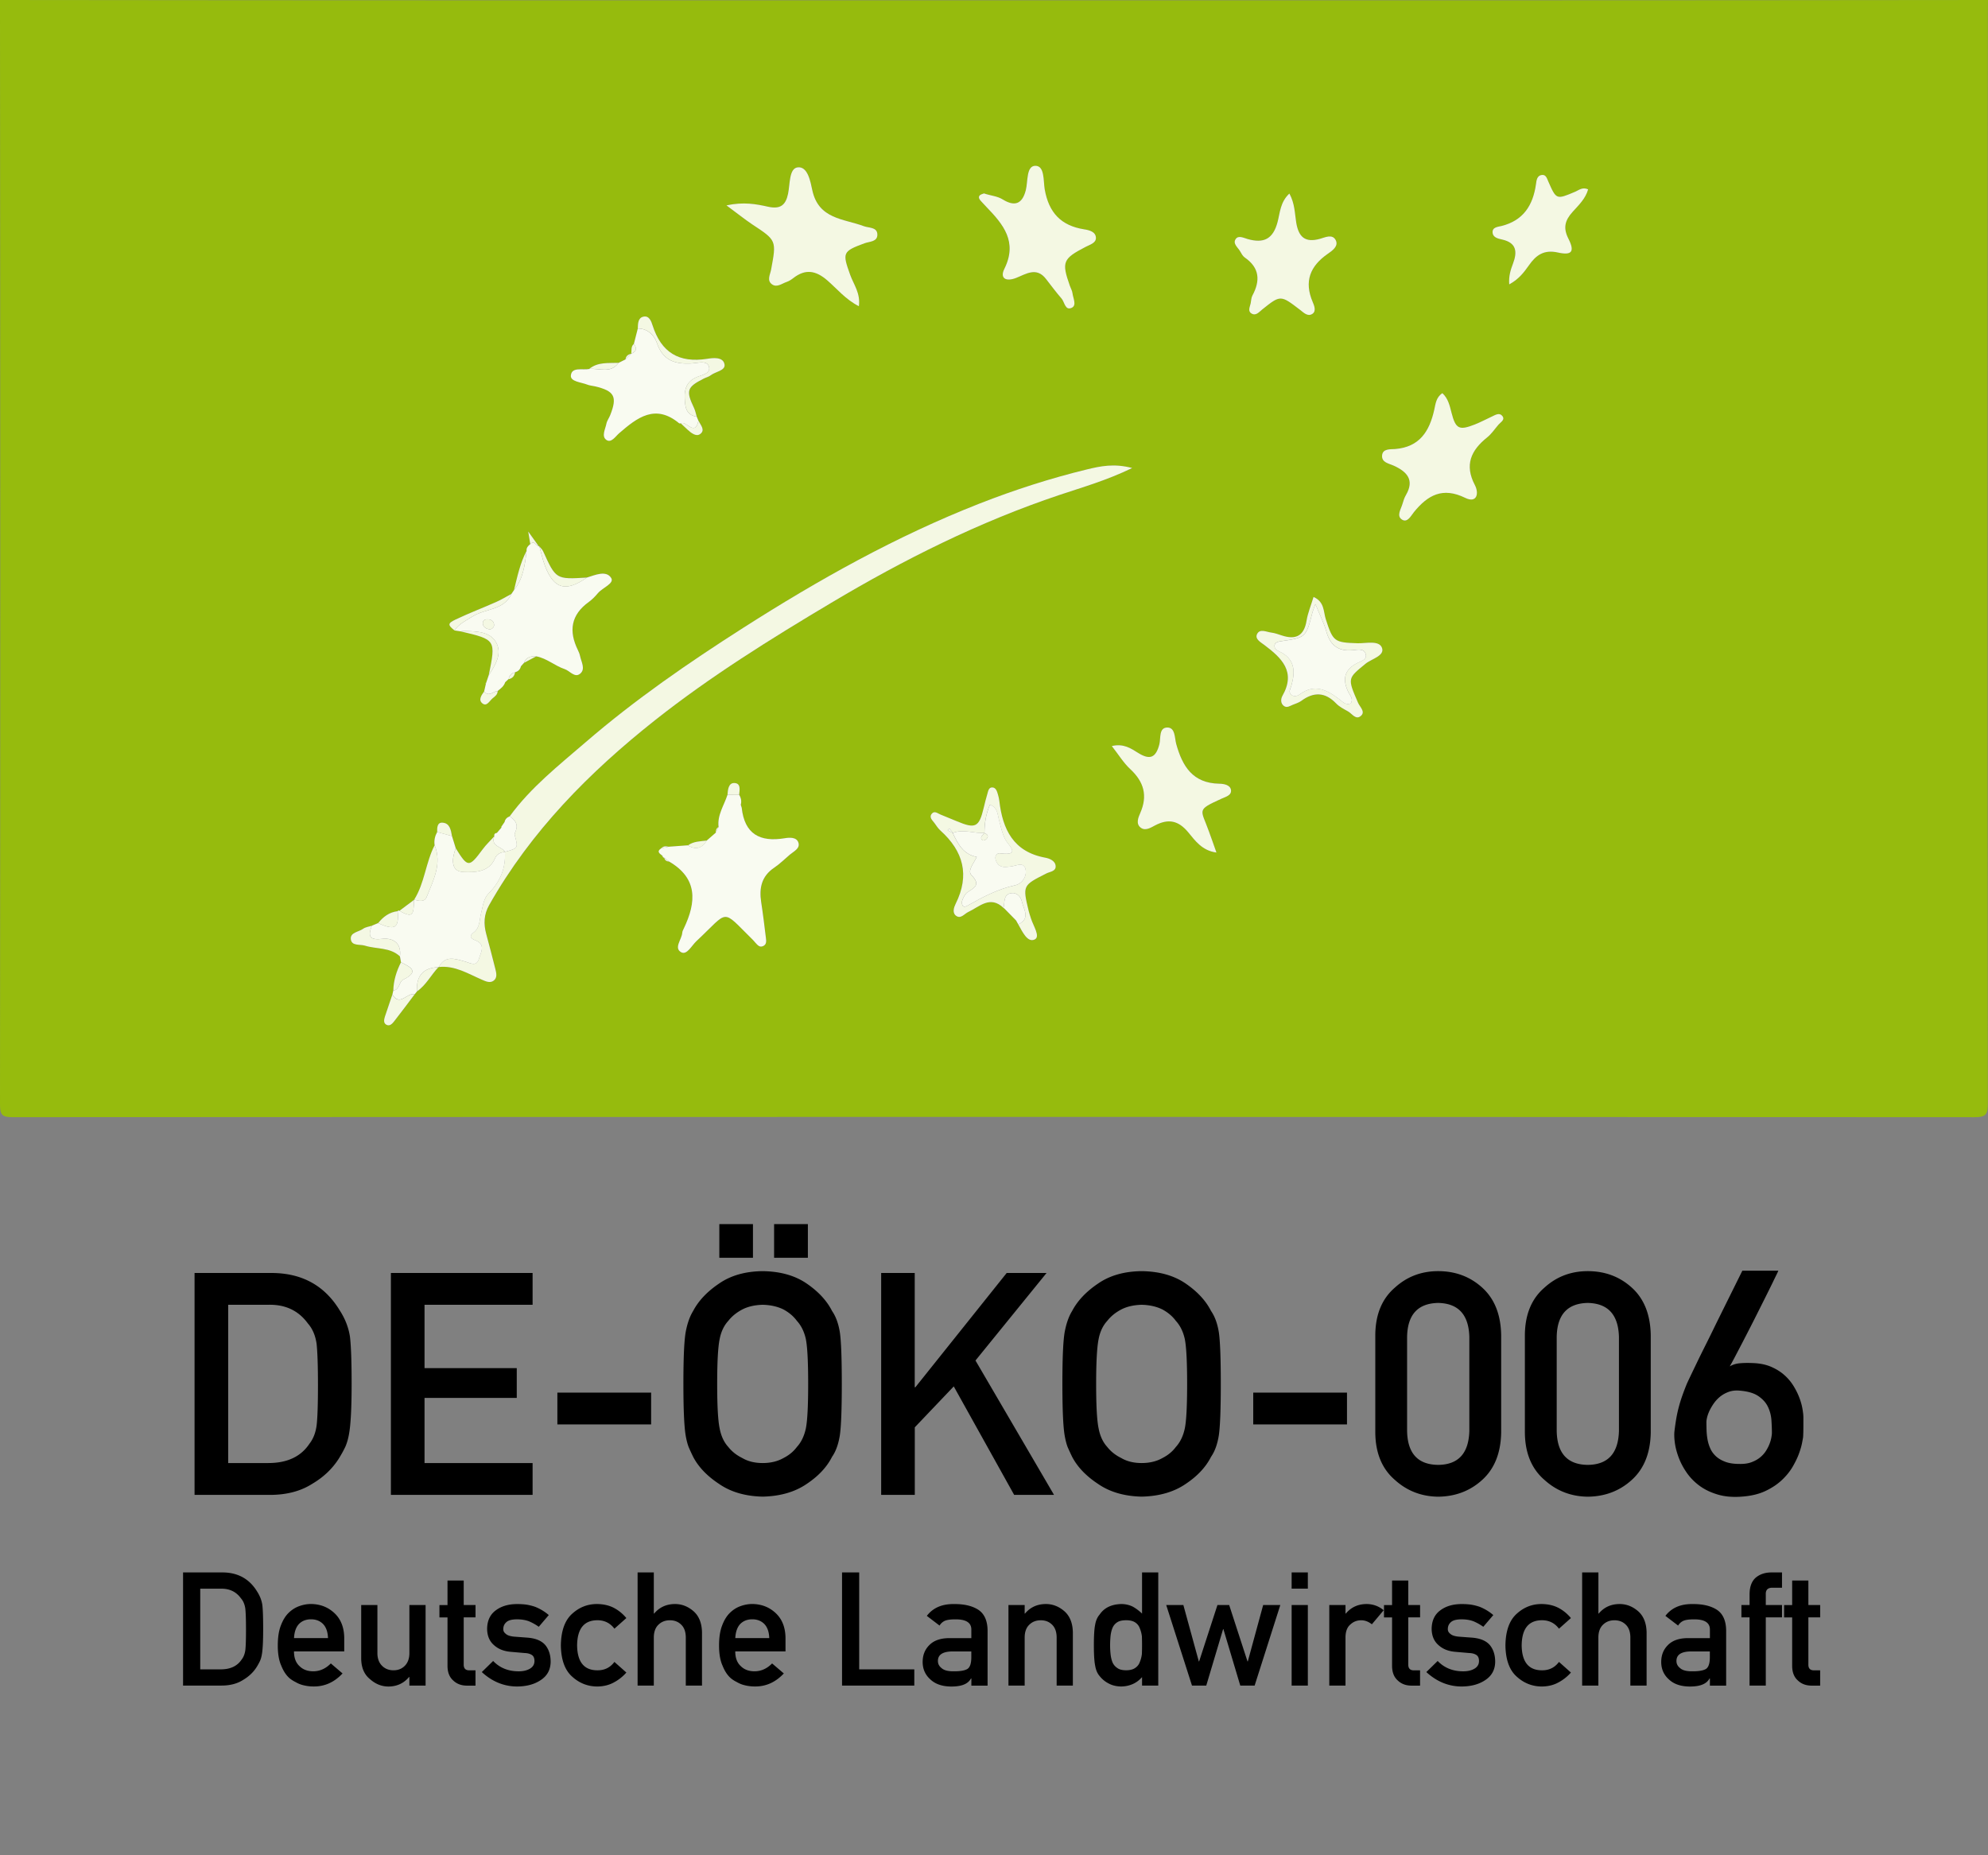 <svg id="Ebene_1" xmlns="http://www.w3.org/2000/svg" viewBox="0 0 637.8 595.28"><rect x="0" y="0" width="637.8" height="595.28" fill="#808080" stroke="none"/><style>.st1{fill:#f4f8e3}.st2{fill:#f9fbf1}</style><path d="M318.72.11C423.61.11 532.91.13 637.8 0c0 0-.05.85-.05 4.43-.11 116.52-.11 233.04-.01 349.56 0 3.47-.48 4.48-4.32 4.48-209.77-.13-419.54-.12-629.3-.01-3.51 0-4.12-.76-4.12-4.17C.11 237.76.11 121.25 0 4.73V0c104.72.13 214.01.11 318.72.11zm-106.1 274.57c-.01.33.15.5.48.53.2.8.71 1.19 1.53 1.2 9.32 5.42 8.79 13.04 4.8 21.45-.22.45-.49.93-.52 1.42-.15 2.17-2.82 4.91-.35 6.27 1.83 1.02 3.35-2.13 4.89-3.57 10.75-10.02 7.74-10.57 18.22-.29.24.23.42.53.66.76.69.7 1.34 1.67 2.52 1.12 1.14-.53 1-1.65.89-2.62-.47-3.84-.92-7.68-1.52-11.5-.7-4.51.12-8.31 4.19-11.04 1.8-1.21 3.36-2.78 5.03-4.19 1.25-1.06 3.32-1.97 2.74-3.82-.6-1.89-2.93-1.68-4.44-1.43-7.93 1.31-12.85-1.34-13.76-9.78-.1-.32-.2-.64-.3-.95.3-1.14.13-2.2-.52-3.19.13-1.58.61-3.77-1.58-3.8-1.84-.03-2.05 2.13-2.16 3.77-1.1 3.41-3.34 6.51-2.86 10.35-.76.4-.92 1.08-.9 1.85-.95.83-1.91 1.66-2.86 2.49-2.1.25-4.26.22-6.08 1.55l-6.14.45c-.9-.23-1.76-.28-2.44.52-1.55 1.07-.44 1.69.4 2.36l-.1.18.18-.09zm-49.33-56.92l-.1.16c1.19-.25 1.87-.98 2.03-2.19.98-.31 1.69-.89 1.91-1.94l1.02-1.14-.03.03c1.32-.7 2.63-1.4 3.95-2.1 3.37.63 5.95 3.05 9.12 4.1 1.66.56 3.2 2.89 4.93 1.49 1.84-1.48.4-3.76 0-5.68-.14-.65-.39-1.29-.69-1.9-3.01-6.12-2.26-11.34 3.52-15.48 1.08-.78 2.04-1.78 2.9-2.81 1.46-1.73 5.34-3.12 4.26-4.85-1.6-2.56-5.1-.98-7.79-.15-9.96.6-9.95.6-14.07-8.46-.26-.56-.78-1-1.17-1.5l-.24-.11c-.83-1.16-1.66-2.32-3.36-4.7.37 2.27.52 3.15.66 4.04-.7.55-1.29 1.16-1.18 2.16-2.09 3.96-2.98 8.31-4.04 12.6l-.81 1.2c-1.62.87-3.2 1.85-4.88 2.59-4.3 1.91-8.71 3.59-12.96 5.6-2.69 1.28-2.63 1.77-.44 3.54.63.09 1.26.19 1.88.28 11.43 2.69 11.43 2.69 9.09 14.14-.27.8-.54 1.59-.81 2.39l-.25.07.18.16c-.19.85-.38 1.7-.58 2.54-.9 1.23-2 2.79-.48 3.89 1.36.98 2.21-.9 3.18-1.68.76-.62 1.63-1.19 1.62-2.36 1.02-.76 2.02-1.53 2.44-2.81.39-.36.79-.74 1.19-1.12zm39.22-104.28c-.99.24-1.7.74-1.83 1.83-.74.37-1.49.74-2.23 1.11-3.24.15-6.62-.35-9.41 1.96-2.13.43-5.59-.78-5.87 2.07-.2 2 3.31 2.16 5.27 2.94.77.31 1.64.36 2.46.55 6.26 1.48 7.23 3.3 4.89 9.24-.37.94-1.03 1.79-1.22 2.75-.34 1.75-1.66 4.04-.01 5.2 1.57 1.1 2.94-1.14 4.1-2.15 5.81-5.03 11.6-9.53 19.26-3.18.1.08.33.02.5.02.73.68 1.46 1.37 2.2 2.05 1.15 1.05 2.72 2.31 3.99 1.41 1.8-1.26.2-2.89-.51-4.29-.18-.44-.37-.87-.55-1.31-.29-.94-.46-1.93-.88-2.81-2.62-5.51-2.27-6.64 3.11-9.37.74-.38 1.62-.57 2.26-1.07 1.53-1.2 4.77-1.5 4.44-3.48-.43-2.6-3.92-2.07-5.57-1.81-9.08 1.42-14.75-2.05-17.52-10.73-.41-1.29-1.09-3.26-3-2.78-1.7.43-1.69 2.27-1.74 3.79-.42 1.64-.84 3.28-1.26 4.93-.98.85-.69 2.04-.84 3.11l-.04.02zm119.75 178.06c1.24 1.27 2.49 2.54 3.73 3.81.23.41.46.83.69 1.24 1.3 2.27 2.91 5.94 5.24 4.88 1.97-.9-.43-4.4-1.14-6.71-.25-.8-.54-1.59-.74-2.41-1.99-8.26-1.96-8.23 5.69-12.1 1.1-.56 3.04-.64 2.95-2.34-.1-1.76-2.07-2.47-3.31-2.7-10.26-1.88-13.7-9.08-14.77-18.29-.08-.67-.24-1.33-.43-1.97-.29-.98-.62-2.17-1.72-2.28-1.27-.12-1.42 1.2-1.7 2.13-.43 1.45-.8 2.92-1.15 4.4-1.5 6.28-2.64 6.84-8.73 4.27-1.71-.72-3.42-1.41-5.14-2.11-.9-.37-1.9-1.3-2.75-.3-1.05 1.23.19 2.14.84 3.06.58.82 1.15 1.7 1.89 2.37 7.39 6.65 9.46 14.34 4.89 23.5-.54 1.08-1.15 2.83.06 3.8 1.54 1.23 2.69-.55 3.96-1.15 3.64-1.71 7.02-5.43 11.33-1.32l.31.22zm-189.48-2.77l-4.66 3.49c-.22-.17-.4-.13-.54.11-2.68.3-4.64 1.79-6.27 3.82-.67.28-1.35.57-2.02.85-.94.31-2.03.41-2.79.96-1.41 1.02-4.15 1.15-3.95 3.28.21 2.33 2.91 1.62 4.53 2.13 3.74 1.17 8.06.46 11.24 3.46l.33 1.89c-1.44 2.85-2.38 5.84-2.46 9.06-.1.43-.2.86-.29 1.28-.8 2.35-1.62 4.69-2.38 7.05-.31.96-.54 2.13.5 2.66 1.07.55 1.89-.41 2.49-1.17 2.22-2.84 4.37-5.74 6.54-8.61.25-.31.5-.62.74-.93 2.93-2.03 4.5-5.26 6.88-7.77l.13-.04c5.16-.56 9.35 2.13 13.78 4.04 1.2.52 2.64 1.24 3.85.31 1.22-.95.82-2.48.5-3.77-.93-3.76-1.92-7.5-2.93-11.23-.86-3.21-.75-6.22.96-9.24 13.4-23.69 32.12-42.62 53.24-59.33 17.79-14.08 37.01-26.02 56.5-37.64 23.34-13.92 47.43-25.97 73.23-34.61 7.42-2.48 15-4.62 23.32-8.64-5.74-1.53-10.15-.61-14.44.43-11.76 2.86-23.25 6.56-34.54 10.98-26.75 10.49-51.65 24.45-75.76 39.84-17.56 11.21-34.73 23.03-50.56 36.69-8.63 7.45-17.62 14.5-24.41 23.82-.86.33-1.45.89-1.64 1.82-.36.53-.72 1.05-1.08 1.58l.11.16c-.5.58-1 1.17-1.49 1.75-.67.08-.96.45-.85 1.12-1.24 1.37-2.6 2.64-3.7 4.12-4.4 5.94-4.76 5.95-8.66-.32-.4-1.3-.81-2.61-1.21-3.91-.35-1.94-.68-4.18-3.1-4.29-1.64-.07-1.68 1.67-1.65 3.01-.72 1.32-1.05 2.72-.81 4.22-2.87 5.56-3.18 12.08-6.55 17.46-.02-.01-.13.11-.13.11zM233.07 65.9c3.42 2.52 5.74 4.4 8.21 6.03 7.87 5.19 7.87 5.15 6.12 14.56-.29 1.57-1.44 3.45.26 4.7 1.58 1.16 3.2-.23 4.73-.75.78-.27 1.51-.75 2.17-1.26 3.85-2.98 7.2-2.39 10.83.73 3.18 2.74 5.9 6.16 10.17 8.32.56-4.15-1.67-6.95-2.77-10.01-2.58-7.16-2.47-7.56 4.54-10.17 1.63-.6 4.25-.44 4.16-2.87-.09-2.39-2.73-2.02-4.35-2.63-6.48-2.43-14.53-2.2-16.53-11.57-.57-2.65-1.44-7.77-4.75-7.29-2.71.4-2.37 5.39-3.02 8.47-.74 3.52-2.35 5.06-6.42 4.15-3.81-.83-7.85-1.6-13.35-.41zm229.69 60.26c-2.01 1.26-2.2 3.45-2.61 5.3-1.55 6.95-4.7 12-12.62 12.62-1.45.11-3.92-.18-4.12 2.03-.2 2.31 2.16 2.59 3.82 3.34 4.17 1.91 6.65 4.56 3.83 9.39-.5.86-.82 1.85-1.1 2.82-.48 1.69-2 3.83-.21 5.03 1.79 1.19 2.93-1.22 3.87-2.37 4.46-5.48 9.22-8.13 16.47-4.57 3.71 1.82 4.5-1.41 3.08-4.12-3.38-6.46-1.25-11.13 3.94-15.28 1.42-1.13 2.46-2.74 3.67-4.13.72-.83 2.25-1.57 1.12-2.85-.92-1.04-2.19-.22-3.26.28-1.83.86-3.61 1.81-5.49 2.55-5.05 1.99-6.13 1.42-7.46-3.74-.59-2.26-1.06-4.56-2.93-6.3zm-147.08-64.1c-.34.16-1.08.28-1.42.71-.47.59-.03 1.25.45 1.76.57.61 1.13 1.24 1.71 1.84 5.42 5.6 10.12 11.2 5.79 19.91-1.49 3 .45 4.21 3.79 2.9 3.11-1.22 6.51-3.63 9.56.32 1.64 2.13 3.26 4.29 5.02 6.32.99 1.14 1.14 3.98 3.28 2.93 1.63-.8.4-3.07.21-4.66-.1-.81-.56-1.58-.84-2.37-2.7-7.68-2.29-8.7 5.1-12.52 1.34-.69 3.26-1.21 3.26-2.83 0-2.03-2.21-2.54-3.73-2.77-7.48-1.16-11.4-5.37-12.7-12.83-.47-2.66.06-7.64-3.05-7.56-2.89.07-2.3 5.03-3.02 7.84-1.19 4.68-3.79 5.17-7.37 2.97-1.82-1.13-3.82-1.2-6.04-1.96zm97.99.04c-2.94 2.71-3.01 6.17-3.77 9.09-1.44 5.53-4.46 6.98-9.64 5.5-1.19-.34-2.9-1.26-3.78-.03-1.08 1.51.67 2.7 1.38 3.95.41.72.85 1.56 1.5 2.01 4.81 3.32 5.01 7.46 2.44 12.24-.38.71-.38 1.63-.54 2.45-.23 1.12-1.01 2.46.22 3.25 1.44.92 2.43-.42 3.47-1.25 5.89-4.71 5.89-4.69 12.14.1 1.16.89 2.49 2.32 3.99 1.28 1.29-.88.56-2.66.09-3.75-2.84-6.63-.87-11.56 4.85-15.52 1.42-.98 3.55-2.44 2.49-4.42-1.07-1.99-3.4-.81-5.06-.36-4.73 1.3-6.8-.58-7.58-5.22-.49-2.91-.43-6.03-2.2-9.32zm-23.41 211.44c-.91-2.59-1.66-4.74-2.43-6.89-2.53-7.09-4.08-6.66 4-10.36 1.31-.6 3.37-1.06 3.12-2.83-.24-1.66-2.38-1.98-3.73-2.01-8.5-.14-11.85-5.54-13.84-12.75-.53-1.92-.27-5.29-2.85-5.28-2.77.02-2.08 3.47-2.55 5.35-1.11 4.36-3.02 5.16-6.8 2.81-2.28-1.42-4.67-3.13-8.46-2.21 2.18 2.78 3.76 5.4 5.92 7.4 4.38 4.06 5.64 8.53 3.21 14.06-.66 1.5-1.48 3.45.11 4.7 1.51 1.19 3.25.02 4.71-.74 4.2-2.18 7.42-1.56 10.59 2.28 2.17 2.66 4.42 5.88 9 6.47zm93.94-182.3c3.01-1.61 4.72-3.84 6.32-6.14 2.28-3.28 4.84-5.08 9.28-4.09 4.52 1.01 5.47-.31 3.37-4.45-1.75-3.45-1.11-5.86 1.34-8.58 1.92-2.13 4.17-4.24 4.99-7.24-1.87-.82-2.97.27-4.13.76-6.09 2.57-6.07 2.6-8.67-3.33-.4-.9-.72-2.14-1.91-2.05-1.75.13-1.85 1.77-2.03 3.04-.95 6.73-4.05 11.58-11.05 13.34-1.15.29-3.05.36-2.85 2.2.17 1.56 1.85 1.87 3.11 2.16 4.58 1.06 4.84 3.95 3.45 7.65-.74 2-1.43 4.01-1.22 6.73zm-62.78 100.3c-.86 2.85-1.86 5.21-2.26 7.67-.81 4.86-3.46 6.17-7.91 4.71-1.12-.37-2.24-.8-3.4-.93-1.57-.19-3.69-1.38-4.58.52-.73 1.57 1.25 2.62 2.37 3.47 5.56 4.18 10.19 8.56 5.79 16.3-.53.94-.68 2.39.46 3.25.96.72 1.93 0 2.85-.37.93-.38 1.95-.67 2.74-1.26 4-2.95 7.65-2.84 11.19.84 1.02 1.06 2.44 1.79 3.76 2.51 1.35.74 2.57 3 4.27 1.37 1.35-1.3-.44-2.79-1-4.08-3.48-8.03-3.36-7.82 2.37-12.54 1.94-1.6 6.26-2.54 5.29-5.13-.93-2.49-5.09-1.38-7.84-1.46-7.43-.23-7.88-.53-10.19-7.73-.77-2.45-.35-5.56-3.91-7.14z" fill="#96bb0d"/><path class="st1" d="M163.52 261.93c6.79-9.32 15.77-16.37 24.41-23.82 15.83-13.66 33-25.48 50.56-36.69 24.11-15.39 49.02-29.36 75.76-39.84 11.3-4.43 22.78-8.12 34.54-10.98 4.29-1.04 8.7-1.96 14.44-.43-8.32 4.02-15.9 6.15-23.32 8.64-25.79 8.64-49.89 20.7-73.23 34.61-19.49 11.62-38.7 23.56-56.5 37.64-21.12 16.72-39.84 35.64-53.24 59.33-1.71 3.03-1.82 6.03-.96 9.24 1 3.74 2 7.48 2.93 11.23.32 1.29.72 2.82-.5 3.77-1.2.94-2.65.21-3.85-.31-4.43-1.91-8.62-4.6-13.78-4.04 2.06-3.92 5.34-2.58 8.34-1.78 1.79.48 3.72 1.83 4.52-.86.59-1.99 2.33-4.63-1.16-5.94-1.51-.57-2.02-1.4-.61-2.44 2.22-1.64 1.88-4.16 2.49-6.36.62-2.22.67-4.53 2.53-6.4 3.56-3.57 5.4-7.98 5.09-13.14l.03-.03c4.29-1.2 4.27-1.2 3.1-5.41-.11-.4.22-.95.39-1.41.81-2.16-.34-3.48-1.98-4.58z"/><path class="st2" d="M230.54 265.36c-.47-3.85 1.76-6.94 2.86-10.35l3.74.03c.64.99.81 2.05.52 3.19.1.32.2.64.3.95.91 8.44 5.84 11.09 13.76 9.78 1.52-.25 3.85-.45 4.44 1.43.58 1.85-1.48 2.76-2.74 3.82-1.67 1.41-3.23 2.98-5.03 4.19-4.07 2.73-4.88 6.53-4.19 11.04.59 3.82 1.05 7.66 1.52 11.5.12.97.26 2.1-.89 2.62-1.19.55-1.83-.41-2.52-1.12-.24-.24-.42-.53-.66-.76-10.48-10.29-7.47-9.73-18.22.29-1.54 1.44-3.07 4.58-4.89 3.57-2.46-1.37.2-4.1.35-6.27.03-.48.3-.96.52-1.42 4-8.4 4.53-16.03-4.8-21.45l-1.53-1.2c-.33-.03-.49-.2-.48-.53l-.1-.11c-.84-.67-1.95-1.29-.4-2.36.81-.17 1.63-.35 2.44-.52l6.14-.45c2.56 1.57 4.56.95 6.08-1.55.95-.83 1.91-1.66 2.86-2.49.32-.59.62-1.21.92-1.83z"/><path class="st1" d="M233.07 65.9c5.5-1.19 9.54-.42 13.34.43 4.07.9 5.68-.63 6.42-4.15.65-3.08.31-8.08 3.02-8.47 3.31-.48 4.18 4.64 4.75 7.29 2.01 9.37 10.06 9.14 16.53 11.57 1.62.61 4.27.25 4.35 2.63.09 2.43-2.53 2.26-4.16 2.87-7.01 2.6-7.12 3.01-4.54 10.17 1.1 3.05 3.33 5.86 2.77 10.01-4.27-2.16-6.99-5.58-10.17-8.32-3.63-3.13-6.98-3.72-10.83-.73-.66.51-1.39 1-2.17 1.26-1.54.52-3.16 1.92-4.73.75-1.7-1.25-.55-3.13-.26-4.7 1.75-9.41 1.76-9.37-6.12-14.56-2.46-1.65-4.78-3.53-8.2-6.05z"/><path class="st2" d="M167.12 213.79c-.22 1.05-.92 1.64-1.91 1.94-1.17.27-1.83 1.01-2.03 2.19 0 0 .1-.16.1-.15-.4.38-.8.76-1.2 1.13-.42 1.28-1.42 2.05-2.44 2.81-1.44.11-2.81 2.01-4.32.15.19-.85.38-1.7.58-2.54l.07-.23c.27-.8.54-1.59.81-2.39 2.13-3.28 4.45-6.97 2.35-10.64-1.96-3.42-6.21-3.49-9.94-3.6-.5-.01-1 .06-1.5.1-.63-.09-1.26-.19-1.88-.28 1.44-2.13 3.64-3.12 5.75-4.46 4.09-2.59 10.1-1.92 12.53-7.27l.81-1.2c2.96-3.68 3.53-8.13 4.04-12.6-.11-1 .48-1.61 1.18-2.16 1.28-1.32 1.78.51 2.7.66l.24.11c.59 2.08 1.01 4.23 1.79 6.24 2.9 7.44 6.65 8.44 13.45 3.71 2.69-.83 6.2-2.41 7.79.15 1.08 1.73-2.8 3.12-4.26 4.85-.86 1.02-1.82 2.03-2.9 2.81-5.78 4.14-6.53 9.36-3.52 15.48.3.6.55 1.24.69 1.9.4 1.92 1.83 4.19 0 5.68-1.73 1.4-3.27-.94-4.93-1.49-3.17-1.06-5.74-3.47-9.12-4.1-1.75-.11-3.27.2-3.95 2.1l.03-.03-1.01 1.13zm-8.6-13.11c-.01-1.17-.64-1.83-1.77-1.95-.85-.09-1.79.08-1.85 1.11-.06 1.11.77 1.79 1.8 2.02.91.21 1.57-.22 1.82-1.18zM162 273.36c.31 5.16-1.53 9.57-5.09 13.14-1.87 1.87-1.92 4.19-2.53 6.4-.61 2.2-.27 4.72-2.49 6.36-1.41 1.04-.91 1.87.61 2.44 3.49 1.31 1.75 3.95 1.16 5.94-.8 2.7-2.73 1.34-4.52.86-3-.8-6.28-2.14-8.34 1.78l-.13.04c-5 .2-7.18 2.89-6.88 7.77-.25.31-.5.62-.74.93-2.39-.71-4.73 4.12-7.15.07.1-.43.2-.86.29-1.28 2.09-.25 1.82-2.82 3.11-3.45 5.45-2.66 2.41-4.08-.65-5.6l-.33-1.89c.55-4.3-2.26-6.02-5.62-5.63-4.2.49-4.7-.84-3.41-4.21.67-.28 1.35-.57 2.02-.85 5.42 2.45 6.74 1.64 6.27-3.82.14-.24.32-.27.54-.11 4.07 2.18 4.71 1.7 4.66-3.49l.11-.12c1.5.49 3.34.83 3.99-.83 2.09-5.32 4.99-10.59 2.56-16.63-.23-1.51.1-2.9.81-4.22 1.58.43 3.17.85 4.75 1.28.4 1.3.81 2.61 1.21 3.91-1.26 3.31-1.72 7.5 2.48 7.64 3.25.11 8.18.27 10.13-4.42.56-1.33 1.75-1.91 3.18-2.01z"/><path class="st1" d="M462.76 126.16c1.87 1.74 2.35 4.04 2.93 6.3 1.33 5.16 2.42 5.72 7.46 3.74 1.87-.74 3.66-1.7 5.49-2.55 1.07-.5 2.34-1.32 3.26-.28 1.13 1.28-.4 2.02-1.12 2.85-1.21 1.39-2.25 3-3.67 4.13-5.19 4.15-7.32 8.83-3.94 15.28 1.42 2.71.63 5.94-3.08 4.12-7.25-3.56-12.01-.91-16.47 4.57-.93 1.15-2.08 3.56-3.87 2.37s-.27-3.34.21-5.03c.28-.97.59-1.96 1.1-2.82 2.82-4.83.34-7.47-3.83-9.39-1.65-.76-4.02-1.03-3.82-3.34.2-2.21 2.67-1.92 4.12-2.03 7.91-.62 11.07-5.67 12.62-12.62.41-1.85.6-4.04 2.61-5.3zM315.68 62.06c2.22.76 4.22.82 6.05 1.95 3.58 2.2 6.17 1.71 7.37-2.97.72-2.81.13-7.77 3.02-7.84 3.1-.08 2.58 4.9 3.05 7.56 1.31 7.47 5.23 11.67 12.7 12.83 1.52.24 3.72.74 3.73 2.77 0 1.62-1.91 2.13-3.26 2.83-7.39 3.82-7.8 4.85-5.1 12.52.28.79.74 1.56.84 2.37.19 1.6 1.42 3.86-.21 4.66-2.14 1.05-2.3-1.79-3.28-2.93-1.76-2.03-3.37-4.19-5.02-6.32-3.05-3.96-6.45-1.54-9.56-.32-3.34 1.31-5.28.1-3.79-2.9 4.33-8.71-.36-14.3-5.79-19.91-.58-.6-1.14-1.22-1.71-1.84-.48-.51-.92-1.18-.45-1.76.33-.42 1.07-.54 1.41-.7zM413.67 62.1c1.77 3.29 1.71 6.4 2.19 9.32.77 4.64 2.84 6.52 7.58 5.22 1.66-.46 3.99-1.64 5.06.36 1.06 1.98-1.07 3.44-2.49 4.42-5.72 3.96-7.69 8.89-4.85 15.52.46 1.08 1.2 2.87-.09 3.75-1.51 1.03-2.83-.39-3.99-1.28-6.26-4.79-6.25-4.81-12.14-.1-1.04.83-2.03 2.16-3.47 1.25-1.23-.78-.45-2.13-.22-3.25.17-.82.16-1.74.54-2.45 2.57-4.78 2.37-8.92-2.44-12.24-.65-.45-1.08-1.28-1.5-2.01-.71-1.25-2.46-2.44-1.38-3.95.87-1.23 2.59-.31 3.78.03 5.18 1.49 8.2.03 9.64-5.5.77-2.92.84-6.37 3.78-9.09zM390.26 273.54c-4.58-.59-6.84-3.81-9.02-6.46-3.17-3.84-6.39-4.46-10.59-2.28-1.46.76-3.2 1.93-4.71.74-1.58-1.24-.77-3.2-.11-4.7 2.43-5.53 1.17-10-3.21-14.06-2.16-2-3.73-4.62-5.92-7.4 3.79-.91 6.18.79 8.46 2.21 3.78 2.35 5.69 1.55 6.8-2.81.48-1.88-.22-5.34 2.55-5.35 2.58-.02 2.32 3.36 2.85 5.28 1.99 7.21 5.34 12.61 13.84 12.75 1.35.02 3.49.34 3.73 2.01.25 1.76-1.81 2.23-3.12 2.83-8.09 3.7-6.53 3.27-4 10.36.79 2.13 1.54 4.29 2.45 6.88z"/><path class="st2" d="M203.36 110.35c.42-1.64.84-3.28 1.26-4.93 3.19-.06 5.32 2.25 6.09 4.53 1.96 5.85 5.98 6.98 11.34 6.65 1.86-.12 4.83-1.06 5.41 1.07.63 2.32-2.5 2.65-4.17 3.43-2.9 1.36-3.74 3.63-3.62 6.53.12 2.74.26 5.51 3.86 6.07.18.44.37.87.55 1.31-1.17 5.25-3.9-.23-5.68.83-.17 0-.4.07-.5-.02-7.66-6.35-13.45-1.85-19.26 3.18-1.17 1.01-2.53 3.25-4.1 2.15-1.65-1.16-.34-3.45.01-5.2.19-.96.85-1.82 1.22-2.75 2.34-5.94 1.38-7.76-4.89-9.24-.82-.19-1.69-.24-2.46-.55-1.95-.78-5.46-.94-5.27-2.94.28-2.85 3.74-1.64 5.87-2.07 3.2-.33 6.88 1.58 9.41-1.96.74-.37 1.49-.74 2.23-1.11l1.83-1.83.01-.01c1.72-.68 1.95-1.73.86-3.14z"/><path class="st1" d="M321.95 291.31c-4.31-4.11-7.69-.38-11.33 1.32-1.27.6-2.42 2.37-3.96 1.15-1.21-.97-.6-2.71-.06-3.8 4.57-9.17 2.5-16.85-4.89-23.5-.74-.67-1.3-1.54-1.89-2.37-.65-.92-1.89-1.83-.84-3.06.86-.99 1.85-.06 2.75.3 1.71.7 3.43 1.39 5.14 2.11 6.09 2.57 7.23 2.01 8.73-4.27.35-1.47.72-2.94 1.15-4.4.28-.93.43-2.24 1.7-2.13 1.1.1 1.44 1.3 1.72 2.28.19.65.35 1.31.43 1.97 1.06 9.21 4.51 16.41 14.77 18.29 1.24.23 3.21.94 3.31 2.7.1 1.7-1.85 1.78-2.95 2.34-7.65 3.87-7.68 3.84-5.69 12.1.2.81.49 1.6.74 2.41.71 2.31 3.11 5.81 1.14 6.71-2.33 1.06-3.95-2.61-5.24-4.88 4.03-1.84 1.7-4.83 1.16-7.34-.32-1.46-1.57-2.89-3.26-2.69-2.78.34-2.16 2.93-2.63 4.76zm-16.2-24.08c-.4-.48-.81-.96-1.21-1.44l-.52.58c.55.31 1.1.63 1.65.94 1.63 3.48 3.38 6.85 7.69 7.65-1.06 2.19-3.1 4.44-1.65 5.91 3.01 3.07.86 3.96-1.32 5.42-.77.51-1.25 1.57-1.64 2.48-.22.52-.21 1.4.1 1.83.45.63 1.16.21 1.76-.13 4.78-2.7 9.6-5.22 15.06-6.42 2.33-.51 3.8-2.89 3.36-5.04-.53-2.64-2.99-1.18-4.67-1-1.36.15-2.76.46-3.89-.42-.58-.45-1.01-1.34-1.13-2.09-.14-.9.52-1.82 1.44-1.7 7.14.96 2.6-2.71 1.69-4.52-1.01-2-1.4-4.11-1.98-6.21-.48-1.77-.44-4.03-2.92-4.86-1.31 3.06-1.73 6.03-1.75 9.07l.01-.01c-3.35.18-6.71-1.32-10.08-.04zM484.2 91.24c-.21-2.72.48-4.73 1.23-6.72 1.39-3.7 1.13-6.6-3.45-7.65-1.26-.29-2.94-.6-3.11-2.16-.21-1.85 1.7-1.91 2.85-2.2 6.99-1.75 10.09-6.61 11.05-13.34.18-1.27.28-2.91 2.03-3.04 1.19-.09 1.52 1.15 1.91 2.05 2.61 5.93 2.59 5.9 8.67 3.33 1.16-.49 2.26-1.58 4.13-.76-.82 3-3.07 5.11-4.99 7.24-2.45 2.72-3.09 5.13-1.34 8.58 2.1 4.14 1.15 5.46-3.37 4.45-4.44-.99-7 .81-9.28 4.09-1.61 2.29-3.32 4.52-6.33 6.13zM421.42 191.54c3.56 1.58 3.14 4.7 3.92 7.12 2.31 7.2 2.76 7.51 10.19 7.73 2.75.08 6.9-1.03 7.84 1.46.97 2.59-3.36 3.54-5.29 5.13-5.73 4.72-5.85 4.52-2.37 12.54.56 1.29 2.35 2.78 1 4.08-1.69 1.63-2.92-.64-4.27-1.37-1.32-.73-2.74-1.45-3.76-2.51-3.54-3.68-7.19-3.79-11.19-.84-.79.58-1.81.88-2.74 1.26-.91.37-1.89 1.1-2.85.37-1.14-.86-.99-2.31-.46-3.25 4.4-7.74-.23-12.12-5.79-16.3-1.12-.85-3.11-1.9-2.37-3.47.89-1.9 3-.71 4.58-.52 1.15.14 2.28.57 3.4.93 4.45 1.46 7.1.16 7.91-4.71.39-2.44 1.38-4.8 2.25-7.65zm.59 2.27c-.62 1.76-.83 2.21-.95 2.69-2.07 8.08-2.07 8.07-10.31 9.26-.6.09-1.46.36-1.68.8-.59 1.17.35 2 1.23 2.39 5.15 2.34 5.33 6.4 4 11.05-.27.93-1.02 1.93-.12 2.82.86.86 2.06.52 2.81-.04 4.85-3.57 8.82-1.38 12.8 1.65.98.75 2 1.93 3.58 1.26.92-1.51-.28-2.58-.82-3.71-1.93-4.04-1.27-7.15 2.91-9.25 1.28-.64 3.33-1.12 2.64-3.04-.62-1.73-2.67-1.23-4.06-1.09-4.65.47-7.26-1.53-8.51-5.97-.75-2.67-2.05-5.2-3.52-8.82zM223.53 133.69c-3.59-.55-3.74-3.32-3.86-6.07-.12-2.89.72-5.17 3.62-6.53 1.67-.78 4.8-1.11 4.17-3.43-.58-2.13-3.55-1.19-5.41-1.07-5.36.34-9.38-.8-11.34-6.65-.76-2.28-2.89-4.59-6.09-4.53.05-1.52.04-3.37 1.74-3.79 1.91-.48 2.59 1.5 3 2.78 2.78 8.68 8.44 12.15 17.52 10.73 1.66-.26 5.14-.78 5.57 1.81.33 1.99-2.91 2.28-4.44 3.48-.64.5-1.52.69-2.26 1.07-5.38 2.73-5.73 3.86-3.11 9.37.43.9.61 1.89.89 2.83zM162 273.36c-1.43.1-2.62.68-3.18 2.02-1.95 4.69-6.88 4.53-10.13 4.42-4.19-.14-3.74-4.33-2.48-7.64 3.9 6.27 4.26 6.26 8.66.32 1.09-1.48 2.46-2.75 3.7-4.12-1.21 3.3 2.46 3.21 3.45 4.97l-.02.03z"/><path class="st2" d="M162.02 273.33c-1-1.76-4.66-1.67-3.45-4.97-.11-.67.18-1.04.85-1.12.5-.58 1-1.17 1.49-1.75l-.11-.16c.36-.53.72-1.05 1.08-1.58.19-.93.78-1.49 1.64-1.82 1.64 1.1 2.78 2.41 1.99 4.57-.17.46-.5 1-.39 1.41 1.17 4.22 1.19 4.22-3.1 5.42z"/><path class="st1" d="M164.09 190.55c-2.42 5.35-8.44 4.68-12.53 7.27-2.11 1.34-4.31 2.33-5.75 4.46-2.19-1.77-2.25-2.26.44-3.54 4.25-2.02 8.66-3.69 12.96-5.6 1.68-.74 3.26-1.72 4.88-2.59zM119.29 297.04c-1.29 3.37-.79 4.7 3.41 4.21 3.36-.39 6.17 1.33 5.62 5.63-3.18-3-7.5-2.29-11.24-3.46-1.62-.51-4.31.21-4.53-2.13-.2-2.13 2.54-2.26 3.95-3.28.76-.56 1.85-.67 2.79-.97zM139.44 271.19c2.44 6.04-.46 11.32-2.56 16.63-.65 1.66-2.49 1.32-3.99.83 3.37-5.37 3.68-11.89 6.55-17.46z"/><path class="st2" d="M321.95 291.31c.47-1.83-.15-4.42 2.63-4.75 1.69-.2 2.94 1.23 3.26 2.69.54 2.5 2.87 5.49-1.16 7.34-.23-.41-.46-.83-.69-1.24-1.24-1.27-2.49-2.54-3.73-3.81l-.31-.23z"/><path class="st1" d="M188.31 185.32c-6.8 4.72-10.55 3.72-13.45-3.71-.78-2.01-1.2-4.16-1.79-6.24.4.5.92.94 1.17 1.5 4.12 9.04 4.11 9.05 14.07 8.45zM147.7 202.56c.5-.03 1-.11 1.5-.1 3.73.11 7.98.17 9.94 3.6 2.1 3.67-.22 7.36-2.35 10.64 2.34-11.45 2.34-11.45-9.09-14.14zM125.88 319.11c2.42 4.05 4.76-.78 7.15-.07-2.17 2.88-4.32 5.77-6.54 8.61-.59.76-1.42 1.72-2.49 1.17-1.05-.53-.81-1.7-.5-2.66.77-2.36 1.59-4.7 2.38-7.05zM128.64 308.77c3.06 1.53 6.09 2.94.65 5.6-1.29.63-1.02 3.2-3.11 3.45.08-3.22 1.02-6.2 2.46-9.05zM168.94 176.75c-.51 4.47-1.08 8.92-4.04 12.6 1.06-4.29 1.95-8.64 4.04-12.6zM218.4 135.83c1.78-1.06 4.51 4.42 5.68-.83.7 1.4 2.31 3.03.51 4.29-1.27.89-2.84-.36-3.99-1.41-.74-.68-1.47-1.37-2.2-2.05zM127.58 292.37c.47 5.46-.85 6.26-6.27 3.82 1.63-2.03 3.59-3.52 6.27-3.82zM155.33 221.86c1.51 1.86 2.88-.04 4.32-.15.01 1.16-.86 1.74-1.62 2.36-.97.79-1.82 2.67-3.18 1.68-1.51-1.1-.42-2.66.48-3.89zM133.78 318.1c-.3-4.88 1.88-7.58 6.88-7.77-2.39 2.51-3.95 5.75-6.88 7.77zM172.83 175.25c-.92-.15-1.42-1.99-2.7-.66-.14-.88-.29-1.77-.66-4.04 1.7 2.39 2.53 3.54 3.36 4.7zM198.44 116.42c-2.54 3.54-6.21 1.63-9.41 1.96 2.79-2.31 6.17-1.81 9.41-1.96zM132.78 288.77c.06 5.19-.59 5.67-4.66 3.49 1.55-1.16 3.11-2.32 4.66-3.49zM145 268.25c-1.58-.43-3.17-.85-4.75-1.28-.03-1.35 0-3.09 1.65-3.01 2.42.11 2.75 2.35 3.1 4.29zM237.14 255.04l-3.74-.03c.11-1.64.32-3.8 2.16-3.77 2.2.04 1.72 2.22 1.58 3.8zM226.78 269.7c-1.52 2.51-3.52 3.12-6.08 1.55 1.82-1.32 3.98-1.29 6.08-1.55zM322.26 291.54c1.24 1.27 2.49 2.54 3.73 3.81-1.24-1.27-2.49-2.54-3.73-3.81zM203.36 110.35c1.09 1.41.86 2.46-.84 3.11.15-1.07-.14-2.26.84-3.11zM168.12 212.68c.68-1.9 2.2-2.21 3.95-2.1-1.32.7-2.64 1.4-3.95 2.1zM163.19 217.92c.2-1.18.86-1.92 2.03-2.19-.16 1.21-.84 1.94-2.03 2.19zM214.56 271.7c-.81.17-1.62.35-2.44.52.68-.8 1.54-.75 2.44-.52zM213.1 275.22l1.53 1.2c-.82-.02-1.33-.41-1.53-1.2zM202.51 113.48l-1.83 1.83c.13-1.09.84-1.59 1.83-1.83zM237.96 259.19c-.1-.32-.2-.64-.3-.95.1.32.2.63.3.95zM160.91 265.49c-.5.58-1 1.16-1.49 1.75.5-.58 1-1.17 1.49-1.75zM230.54 265.36c-.3.62-.6 1.24-.9 1.85-.02-.77.14-1.45.9-1.85zM155.98 219.09l-.07.23-.18-.16z"/><path class="st1" d="M162.09 218.9c.4-.38.8-.76 1.2-1.13-.4.37-.8.75-1.2 1.13zM212.52 274.58l.1.1-.2.08zM167.12 213.79l1.02-1.14-1.02 1.14zM161.89 263.76c-.36.53-.72 1.05-1.08 1.58.36-.53.72-1.06 1.08-1.58zM158.52 200.69c-.25.95-.91 1.38-1.82 1.17-1.03-.23-1.86-.91-1.8-2.02.06-1.03 1-1.2 1.85-1.11 1.13.12 1.76.78 1.77 1.96z"/><path class="st2" d="M305.75 267.23c3.37-1.28 6.73.21 10.09.04-.4.66-1.45 1.17-.92 2.04.41.67 1.23.28 1.65-.23.78-.95.07-1.43-.73-1.81.02-3.04.44-6 1.75-9.07 2.49.83 2.44 3.09 2.92 4.86.57 2.1.96 4.21 1.98 6.21.91 1.81 5.45 5.48-1.69 4.52-.92-.12-1.58.8-1.44 1.7.12.75.55 1.64 1.13 2.09 1.13.88 2.54.57 3.89.42 1.68-.18 4.14-1.64 4.67 1 .43 2.16-1.03 4.53-3.36 5.04-5.46 1.2-10.28 3.72-15.06 6.42-.61.34-1.31.76-1.76.13-.31-.43-.32-1.31-.1-1.83.38-.91.87-1.96 1.64-2.48 2.18-1.46 4.32-2.36 1.32-5.42-1.45-1.47.59-3.72 1.65-5.91-4.31-.79-6.06-4.16-7.69-7.65l.06-.07z"/><path class="st2" d="M305.67 267.32c-.55-.31-1.1-.63-1.65-.94l.52-.58c.4.48.81.96 1.21 1.44 0-.01-.08.08-.08.08zM422.01 193.81c1.47 3.62 2.77 6.15 3.52 8.84 1.24 4.45 3.86 6.44 8.51 5.97 1.4-.14 3.45-.64 4.06 1.09.69 1.92-1.36 2.4-2.64 3.04-4.19 2.1-4.85 5.21-2.91 9.25.54 1.12 1.74 2.2.82 3.71-1.58.67-2.6-.51-3.58-1.26-3.98-3.03-7.96-5.22-12.8-1.65-.75.55-1.95.9-2.81.04-.89-.89-.14-1.89.12-2.82 1.33-4.65 1.15-8.71-4-11.05-.88-.4-1.82-1.23-1.23-2.39.22-.44 1.08-.71 1.68-.8 8.24-1.19 8.24-1.18 10.31-9.26.12-.5.33-.95.95-2.71z"/><path class="st1" d="M315.83 267.28c.8.38 1.52.86.73 1.81-.42.51-1.24.89-1.65.23-.52-.88.54-1.39.92-2.04.01-.01 0 0 0 0z"/><g><path d="M62.42 408.45h24.9c9.64.07 16.86 4.07 21.68 12.01 1.73 2.67 2.82 5.47 3.27 8.4.36 2.93.54 7.99.54 15.19 0 7.65-.28 12.99-.83 16.02-.26 1.53-.65 2.9-1.17 4.1-.55 1.17-1.22 2.39-2 3.66-2.08 3.35-4.98 6.12-8.69 8.3-3.68 2.34-8.19 3.52-13.53 3.52H62.42v-71.2zm10.79 60.98H86.1c6.05 0 10.45-2.07 13.18-6.2 1.2-1.53 1.97-3.47 2.29-5.81.29-2.31.44-6.64.44-12.99 0-6.18-.15-10.61-.44-13.28-.39-2.67-1.32-4.83-2.78-6.49-3-4.13-7.23-6.14-12.7-6.01H73.21v50.78zM125.41 408.45h45.46v10.21H136.2v20.31h29.59v9.57H136.2v20.9h34.67v10.21h-45.46v-71.2zM178.82 446.83h30.08v10.21h-30.08v-10.21zM219.25 444.04c0-8.27.24-13.8.73-16.6.52-2.8 1.32-5.06 2.39-6.79 1.73-3.29 4.49-6.22 8.3-8.79 3.74-2.6 8.41-3.94 14.01-4 5.66.07 10.38 1.4 14.16 4 3.74 2.57 6.45 5.5 8.11 8.79 1.2 1.73 2.03 3.99 2.49 6.79.42 2.8.63 8.33.63 16.6 0 8.14-.21 13.64-.63 16.5-.46 2.87-1.29 5.16-2.49 6.88-1.66 3.29-4.36 6.19-8.11 8.69-3.78 2.6-8.5 3.97-14.16 4.1-5.6-.13-10.27-1.5-14.01-4.1-3.81-2.51-6.58-5.4-8.3-8.69-.52-1.07-.99-2.1-1.42-3.08-.39-1.01-.72-2.28-.98-3.81-.47-2.85-.72-8.35-.72-16.49zm10.84 0c0 7 .26 11.74.78 14.21.46 2.47 1.38 4.48 2.78 6.01 1.14 1.46 2.64 2.65 4.49 3.56 1.82 1.07 4 1.61 6.54 1.61 2.57 0 4.8-.54 6.69-1.61 1.79-.91 3.22-2.1 4.3-3.56 1.4-1.53 2.36-3.53 2.88-6.01.49-2.47.73-7.21.73-14.21 0-7-.24-11.77-.73-14.31-.52-2.41-1.48-4.38-2.88-5.91-1.07-1.46-2.51-2.69-4.3-3.66-1.89-.94-4.12-1.45-6.69-1.51-2.54.07-4.72.57-6.54 1.51-1.86.98-3.35 2.2-4.49 3.66-1.4 1.53-2.33 3.5-2.78 5.91-.52 2.54-.78 7.31-.78 14.31zm.69-51.27h10.79v10.79h-10.79v-10.79zm17.57 0h10.84v10.79h-10.84v-10.79zM282.68 408.45h10.79v36.67h.2l29.3-36.67h12.79l-22.8 28.08 25.2 43.12h-12.79l-19.38-34.81-12.5 13.13v21.68H282.7v-71.2zM340.84 444.04c0-8.27.24-13.8.73-16.6.52-2.8 1.32-5.06 2.39-6.79 1.73-3.29 4.49-6.22 8.3-8.79 3.74-2.6 8.41-3.94 14.01-4 5.66.07 10.38 1.4 14.16 4 3.74 2.57 6.45 5.5 8.11 8.79 1.2 1.73 2.03 3.99 2.49 6.79.42 2.8.63 8.33.63 16.6 0 8.14-.21 13.64-.63 16.5-.46 2.87-1.29 5.16-2.49 6.88-1.66 3.29-4.36 6.19-8.11 8.69-3.78 2.6-8.5 3.97-14.16 4.1-5.6-.13-10.27-1.5-14.01-4.1-3.81-2.51-6.58-5.4-8.3-8.69-.52-1.07-.99-2.1-1.42-3.08-.39-1.01-.72-2.28-.98-3.81-.48-2.85-.72-8.35-.72-16.49zm10.83 0c0 7 .26 11.74.78 14.21.46 2.47 1.38 4.48 2.78 6.01 1.14 1.46 2.64 2.65 4.49 3.56 1.82 1.07 4 1.61 6.54 1.61 2.57 0 4.8-.54 6.69-1.61 1.79-.91 3.22-2.1 4.3-3.56 1.4-1.53 2.36-3.53 2.88-6.01.49-2.47.73-7.21.73-14.21 0-7-.24-11.77-.73-14.31-.52-2.41-1.48-4.38-2.88-5.91-1.07-1.46-2.51-2.69-4.3-3.66-1.89-.94-4.12-1.45-6.69-1.51-2.54.07-4.72.57-6.54 1.51-1.86.98-3.35 2.2-4.49 3.66-1.4 1.53-2.33 3.5-2.78 5.91-.51 2.54-.78 7.31-.78 14.31zM402.07 446.83h30.08v10.21h-30.08v-10.21zM441.23 428.32c.06-6.58 2.16-11.64 6.3-15.19 3.87-3.52 8.5-5.27 13.87-5.27 5.53 0 10.24 1.76 14.11 5.27 3.94 3.55 5.97 8.61 6.1 15.19v31.4c-.13 6.54-2.17 11.59-6.1 15.14-3.87 3.52-8.58 5.31-14.11 5.37-5.37-.07-9.99-1.86-13.87-5.37-4.13-3.55-6.23-8.59-6.3-15.14v-31.4zm30.17.63c-.2-7.13-3.53-10.76-10.01-10.89-6.51.13-9.83 3.76-9.96 10.89v30.18c.13 7.19 3.45 10.82 9.96 10.89 6.48-.06 9.81-3.69 10.01-10.89v-30.18zM489.22 428.32c.06-6.58 2.16-11.64 6.3-15.19 3.87-3.52 8.5-5.27 13.87-5.27 5.53 0 10.24 1.76 14.11 5.27 3.94 3.55 5.97 8.61 6.1 15.19v31.4c-.13 6.54-2.17 11.59-6.1 15.14-3.87 3.52-8.58 5.31-14.11 5.37-5.37-.07-9.99-1.86-13.87-5.37-4.13-3.55-6.23-8.59-6.3-15.14v-31.4zm30.18.63c-.2-7.13-3.53-10.76-10.01-10.89-6.51.13-9.83 3.76-9.96 10.89v30.18c.13 7.19 3.45 10.82 9.96 10.89 6.48-.06 9.81-3.69 10.01-10.89v-30.18zM570.52 407.71c.03 0-.12.35-.46 1.05-.34.7-.81 1.65-1.39 2.86-.59 1.21-1.27 2.59-2.05 4.15s-1.6 3.21-2.47 4.93c-.86 1.73-1.74 3.47-2.64 5.22-.9 1.76-1.76 3.43-2.59 5.03-.83 1.6-1.59 3.04-2.27 4.35-.68 1.3-1.25 2.34-1.71 3.12.94-.55 2.01-.89 3.2-1 1.19-.11 2.56-.14 4.13-.07 2.25.07 4.21.46 5.88 1.17 1.68.72 3.12 1.61 4.32 2.69a15.45 15.45 0 0 1 3 3.59c.8 1.32 1.42 2.6 1.88 3.86.46 1.25.77 2.43.95 3.52.18 1.09.27 1.95.27 2.56v2.8c0 .63-.01 1.28-.02 1.93-.02.65-.04 1.21-.07 1.66-.03.23-.14.82-.32 1.78-.18.96-.5 2.1-.98 3.42-.47 1.32-1.15 2.73-2.03 4.25s-2.04 2.95-3.47 4.3c-1.43 1.35-3.17 2.51-5.22 3.49s-4.49 1.58-7.32 1.81c-2.96.26-5.58.06-7.86-.59-2.28-.65-4.25-1.58-5.91-2.78-1.66-1.2-3.04-2.6-4.15-4.17-1.11-1.58-1.98-3.2-2.61-4.86s-1.06-3.25-1.27-4.79c-.21-1.53-.25-2.83-.12-3.91.2-1.59.41-3.02.63-4.27.23-1.25.5-2.45.81-3.59.31-1.14.66-2.26 1.05-3.37.39-1.11.85-2.31 1.37-3.61.13-.33.49-1.1 1.07-2.32s1.31-2.73 2.17-4.52c.86-1.79 1.83-3.76 2.91-5.91s2.15-4.33 3.22-6.54c2.54-5.14 5.39-10.89 8.54-17.24h11.53zm-2.05 52.1c0-1.24-.05-2.6-.15-4.1-.1-1.5-.46-2.92-1.1-4.27-.63-1.35-1.67-2.51-3.1-3.49-1.43-.98-3.47-1.56-6.1-1.76-1.24-.1-2.36.03-3.37.39-1.01.36-1.9.85-2.69 1.46-.78.62-1.46 1.33-2.03 2.12-.57.8-1.04 1.59-1.42 2.37-.38.78-.64 1.51-.81 2.17-.16.67-.24 1.18-.24 1.54 0 .81.02 1.72.05 2.71.03.99.14 1.99.32 2.98s.48 1.95.9 2.88c.42.93 1.03 1.75 1.81 2.47.78.72 1.78 1.3 3 1.76 1.22.46 2.74.68 4.57.68 1.46.03 2.74-.15 3.83-.56 1.09-.41 2.02-.93 2.78-1.56.76-.63 1.39-1.34 1.88-2.12s.87-1.55 1.15-2.29c.28-.75.46-1.42.56-2.03.11-.61.16-1.05.16-1.35zM58.73 504.53h12.7c4.91.03 8.6 2.08 11.06 6.13.88 1.36 1.44 2.79 1.67 4.28.18 1.49.27 4.08.27 7.74 0 3.9-.14 6.62-.42 8.17-.13.78-.33 1.48-.6 2.09-.28.6-.62 1.22-1.02 1.87-1.06 1.71-2.54 3.12-4.43 4.23-1.88 1.2-4.18 1.79-6.9 1.79H58.73v-36.3zm5.51 31.1h6.57c3.09 0 5.33-1.05 6.72-3.16.61-.78 1-1.77 1.17-2.96.15-1.18.22-3.39.22-6.62 0-3.15-.07-5.41-.22-6.77-.2-1.36-.67-2.46-1.42-3.31-1.53-2.11-3.69-3.13-6.47-3.06h-6.57v25.88zM94.32 529.88c0 2.08.6 3.65 1.79 4.73 1.11 1.1 2.57 1.64 4.38 1.64 2.11 0 3.99-.84 5.65-2.52l3.76 3.21c-2.64 2.82-5.74 4.22-9.31 4.18-1.36 0-2.69-.2-3.98-.6-.65-.22-1.28-.51-1.89-.87a9.72 9.72 0 0 1-1.82-1.17c-1.1-.96-1.98-2.31-2.66-4.03-.75-1.66-1.12-3.82-1.12-6.47 0-2.56.32-4.68.97-6.38.65-1.73 1.48-3.09 2.49-4.08 1.03-1.01 2.18-1.74 3.46-2.19 1.26-.45 2.51-.67 3.74-.67 2.95.03 5.45 1 7.5 2.91 2.08 1.94 3.13 4.62 3.16 8.02v4.28H94.32zm10.91-4.28c-.07-2.01-.61-3.53-1.62-4.56-1-.98-2.27-1.47-3.83-1.47s-2.84.49-3.83 1.47c-.98 1.03-1.52 2.55-1.62 4.56h10.9zM115.88 514.99h5.2v15.39c0 1.74.49 3.1 1.47 4.08.96.98 2.19 1.47 3.69 1.47s2.71-.49 3.66-1.47c.96-.98 1.44-2.34 1.44-4.08v-15.39h5.2v25.85h-5.2v-2.76h-.1c-1.71 2.04-3.94 3.06-6.7 3.06-2.14-.03-4.08-.81-5.8-2.34-1.88-1.49-2.83-3.7-2.86-6.62v-17.19zM143.57 507.12h5.2v7.87h3.79v3.96h-3.79v15.07c-.03 1.31.58 1.95 1.84 1.92h1.94v4.91h-2.71c-1.83 0-3.32-.56-4.48-1.69-1.2-1.08-1.79-2.64-1.79-4.68v-15.51h-2.59v-3.96h2.59v-7.89zM166.39 536.26c1.49 0 2.71-.29 3.66-.87s1.42-1.39 1.42-2.44c0-.93-.28-1.58-.85-1.94-.58-.38-1.35-.59-2.32-.62l-4.58-.4c-2.18-.2-3.94-.93-5.3-2.19-1.39-1.23-2.11-2.95-2.14-5.15.03-2.66.97-4.65 2.81-5.98 1.79-1.33 4.07-1.99 6.82-1.99 1.2 0 2.27.07 3.21.22.95.17 1.83.4 2.66.7 1.59.65 3.02 1.52 4.28 2.61l-3.21 3.76c-1-.71-2.05-1.3-3.16-1.77-1.1-.41-2.36-.62-3.79-.62-1.63 0-2.76.29-3.41.87-.68.58-1.02 1.33-1.02 2.24-.03.58.22 1.09.77 1.52.5.48 1.38.79 2.64.92l4.28.32c2.69.2 4.63 1.01 5.83 2.44 1.11 1.39 1.67 3.16 1.67 5.3-.03 2.51-1.05 4.44-3.06 5.8-1.99 1.39-4.54 2.11-7.65 2.14-4.22 0-8.01-1.54-11.38-4.63l3.64-3.56c2.12 2.21 4.84 3.32 8.18 3.32zM200.95 536.65a14.036 14.036 0 0 1-3.98 3.16c-1.53.85-3.3 1.29-5.3 1.32-3.05 0-5.74-1.04-8.04-3.11-2.39-2.07-3.62-5.44-3.69-10.08.07-4.7 1.29-8.1 3.69-10.21 2.31-2.08 4.99-3.1 8.04-3.06 2.01.03 3.78.45 5.3 1.24 1.53.81 2.85 1.9 3.98 3.26l-3.83 3.41c-1.31-1.74-3.06-2.65-5.25-2.71-4.42-.07-6.66 2.62-6.72 8.07.07 5.41 2.31 8.08 6.72 7.99 2.19-.03 3.94-.93 5.25-2.69l3.83 3.41zM204.56 504.53h5.2v13.2h.1c1.71-2.04 3.95-3.06 6.72-3.06 2.14 0 4.1.75 5.88 2.27 1.76 1.53 2.68 3.77 2.76 6.72v17.18h-5.2v-15.39c0-1.81-.48-3.19-1.44-4.13-.95-.96-2.17-1.44-3.66-1.44s-2.72.48-3.69 1.44c-.98.95-1.47 2.32-1.47 4.13v15.39h-5.2v-36.31zM235.89 529.88c0 2.08.6 3.65 1.79 4.73 1.11 1.1 2.57 1.64 4.38 1.64 2.11 0 3.99-.84 5.65-2.52l3.76 3.21c-2.64 2.82-5.74 4.22-9.31 4.18-1.36 0-2.69-.2-3.98-.6-.65-.22-1.28-.51-1.89-.87a9.72 9.72 0 0 1-1.82-1.17c-1.1-.96-1.98-2.31-2.66-4.03-.75-1.66-1.12-3.82-1.12-6.47 0-2.56.32-4.68.97-6.38.65-1.73 1.48-3.09 2.49-4.08 1.03-1.01 2.18-1.74 3.46-2.19 1.26-.45 2.51-.67 3.74-.67 2.95.03 5.45 1 7.5 2.91 2.08 1.94 3.13 4.62 3.16 8.02v4.28h-16.12zm10.91-4.28c-.07-2.01-.61-3.53-1.62-4.56-1-.98-2.27-1.47-3.83-1.47s-2.84.49-3.83 1.47c-.98 1.03-1.52 2.55-1.62 4.56h10.9zM270.15 504.53h5.5v31.1h17.68v5.21h-23.18v-36.31zM311.62 538.55h-.1c-.48.88-1.23 1.53-2.24 1.94-1 .43-2.37.65-4.13.65-2.89-.03-5.11-.8-6.67-2.29-1.64-1.46-2.47-3.33-2.47-5.6 0-2.17.71-3.98 2.14-5.4 1.43-1.46 3.52-2.21 6.28-2.24h7.2v-2.71c.03-2.27-1.73-3.38-5.3-3.31-1.29 0-2.32.13-3.06.4-.78.32-1.39.85-1.84 1.59l-4.08-3.11c1.98-2.59 4.89-3.85 8.74-3.79 3.25-.03 5.85.58 7.79 1.84 1.94 1.29 2.93 3.52 2.96 6.67v17.66h-5.2v-2.3zm0-8.67h-6.23c-3.02.07-4.52 1.1-4.48 3.11 0 .88.39 1.63 1.17 2.24.75.68 1.98 1.02 3.71 1.02 2.17.03 3.71-.22 4.61-.77.81-.55 1.22-1.79 1.22-3.74v-1.86zM323.54 514.99h5.2v2.74h.1c1.71-2.04 3.95-3.06 6.72-3.06 2.14 0 4.1.75 5.88 2.27 1.76 1.53 2.68 3.77 2.76 6.72v17.18H339v-15.39c0-1.81-.48-3.19-1.44-4.13-.95-.96-2.17-1.44-3.66-1.44s-2.72.48-3.69 1.44c-.98.95-1.47 2.32-1.47 4.13v15.39h-5.2v-25.85zM366.4 538.12c-1.71 1.94-3.94 2.95-6.7 3.01-1.56-.03-2.9-.36-4.01-.97a8.692 8.692 0 0 1-2.91-2.39c-.71-.81-1.19-1.92-1.42-3.31-.28-1.33-.42-3.52-.42-6.57 0-3.1.14-5.31.42-6.62.23-1.33.71-2.4 1.42-3.21 1.46-2.17 3.77-3.3 6.92-3.39 1.33 0 2.56.27 3.69.82 1.05.58 2.05 1.33 3.01 2.24v-13.2h5.2v36.31h-5.2v-2.72zm-5.1-18.25c-1.23 0-2.17.21-2.81.62a3.97 3.97 0 0 0-1.57 1.84c-.32.78-.52 1.63-.62 2.54-.1.98-.15 1.98-.15 3.01 0 .98.05 1.93.15 2.86.1.98.31 1.86.62 2.64.33.75.85 1.36 1.57 1.84.65.47 1.58.7 2.81.7s2.2-.25 2.91-.75c.71-.48 1.2-1.11 1.47-1.89.33-.78.56-1.65.67-2.62.03-.95.05-1.88.05-2.79 0-1-.02-1.95-.05-2.86-.12-.91-.34-1.76-.67-2.54-.27-.78-.76-1.41-1.47-1.89-.71-.47-1.69-.71-2.91-.71zM392.5 522.73h-.1l-5.4 18.1h-4.58l-8.27-25.85h5.5l4.96 18.1h.1l5.88-18.1h3.76l5.88 18.1h.1l4.93-18.1h5.5l-8.24 25.85h-4.61l-5.41-18.1zM414.39 504.53h5.2v5.2h-5.2v-5.2zm0 10.46h5.2v25.85h-5.2v-25.85zM426.47 514.99h5.2v2.74h.1c1.71-2.04 3.95-3.06 6.72-3.06 2.08.03 3.88.7 5.43 1.99l-3.79 4.51c-1.1-.86-2.23-1.29-3.41-1.29-1.33 0-2.47.43-3.41 1.29-1.06.85-1.61 2.22-1.64 4.11v15.56h-5.2v-25.85zM446.61 507.12h5.2v7.87h3.79v3.96h-3.79v15.07c-.03 1.31.58 1.95 1.84 1.92h1.94v4.91h-2.71c-1.83 0-3.32-.56-4.48-1.69-1.2-1.08-1.79-2.64-1.79-4.68v-15.51h-2.59v-3.96h2.59v-7.89zM469.42 536.26c1.49 0 2.71-.29 3.66-.87s1.42-1.39 1.42-2.44c0-.93-.28-1.58-.85-1.94-.58-.38-1.35-.59-2.32-.62l-4.58-.4c-2.18-.2-3.94-.93-5.3-2.19-1.39-1.23-2.11-2.95-2.14-5.15.03-2.66.97-4.65 2.81-5.98 1.79-1.33 4.07-1.99 6.82-1.99 1.2 0 2.27.07 3.21.22.95.17 1.83.4 2.66.7 1.59.65 3.02 1.52 4.28 2.61l-3.21 3.76c-1-.71-2.05-1.3-3.16-1.77-1.1-.41-2.36-.62-3.79-.62-1.63 0-2.76.29-3.41.87-.68.58-1.02 1.33-1.02 2.24-.03.58.22 1.09.77 1.52.5.48 1.38.79 2.64.92l4.28.32c2.69.2 4.63 1.01 5.83 2.44 1.11 1.39 1.67 3.16 1.67 5.3-.03 2.51-1.05 4.44-3.06 5.8-1.99 1.39-4.54 2.11-7.65 2.14-4.22 0-8.01-1.54-11.38-4.63l3.64-3.56c2.12 2.21 4.85 3.32 8.18 3.32zM503.99 536.65a14.036 14.036 0 0 1-3.98 3.16c-1.53.85-3.3 1.29-5.3 1.32-3.05 0-5.74-1.04-8.04-3.11-2.39-2.07-3.62-5.44-3.69-10.08.07-4.7 1.29-8.1 3.69-10.21 2.31-2.08 4.99-3.1 8.04-3.06 2.01.03 3.78.45 5.3 1.24 1.53.81 2.85 1.9 3.98 3.26l-3.83 3.41c-1.31-1.74-3.06-2.65-5.25-2.71-4.42-.07-6.66 2.62-6.72 8.07.07 5.41 2.31 8.08 6.72 7.99 2.19-.03 3.94-.93 5.25-2.69l3.83 3.41zM507.6 504.53h5.21v13.2h.1c1.71-2.04 3.95-3.06 6.72-3.06 2.14 0 4.1.75 5.88 2.27 1.76 1.53 2.68 3.77 2.76 6.72v17.18h-5.21v-15.39c0-1.81-.48-3.19-1.44-4.13-.95-.96-2.17-1.44-3.66-1.44s-2.72.48-3.69 1.44c-.98.95-1.47 2.32-1.47 4.13v15.39h-5.21v-36.31zM548.56 538.55h-.1c-.48.88-1.23 1.53-2.24 1.94-1 .43-2.37.65-4.13.65-2.89-.03-5.11-.8-6.67-2.29-1.64-1.46-2.46-3.33-2.46-5.6 0-2.17.71-3.98 2.14-5.4 1.43-1.46 3.52-2.21 6.28-2.24h7.2v-2.71c.03-2.27-1.74-3.38-5.3-3.31-1.29 0-2.32.13-3.06.4-.78.32-1.39.85-1.84 1.59l-4.08-3.11c1.98-2.59 4.89-3.85 8.74-3.79 3.25-.03 5.85.58 7.79 1.84 1.94 1.29 2.93 3.52 2.96 6.67v17.66h-5.21v-2.3zm0-8.67h-6.23c-3.02.07-4.52 1.1-4.48 3.11 0 .88.39 1.63 1.17 2.24.75.68 1.98 1.02 3.71 1.02 2.17.03 3.71-.22 4.61-.77.81-.55 1.22-1.79 1.22-3.74v-1.86zM561.31 518.95h-2.62v-3.96h2.62v-3.41c0-2.46.68-4.27 2.04-5.43 1.33-1.08 3-1.62 5-1.62h3.36v4.91h-2.96c-1.56-.05-2.31.67-2.24 2.14v3.41h5.2v3.96h-5.2v21.89h-5.21v-21.89zM574.96 507.12h5.21v7.87h3.79v3.96h-3.79v15.07c-.03 1.31.58 1.95 1.84 1.92h1.94v4.91h-2.71c-1.83 0-3.32-.56-4.48-1.69-1.2-1.08-1.79-2.64-1.79-4.68v-15.51h-2.59v-3.96h2.59v-7.89z"/></g></svg>
